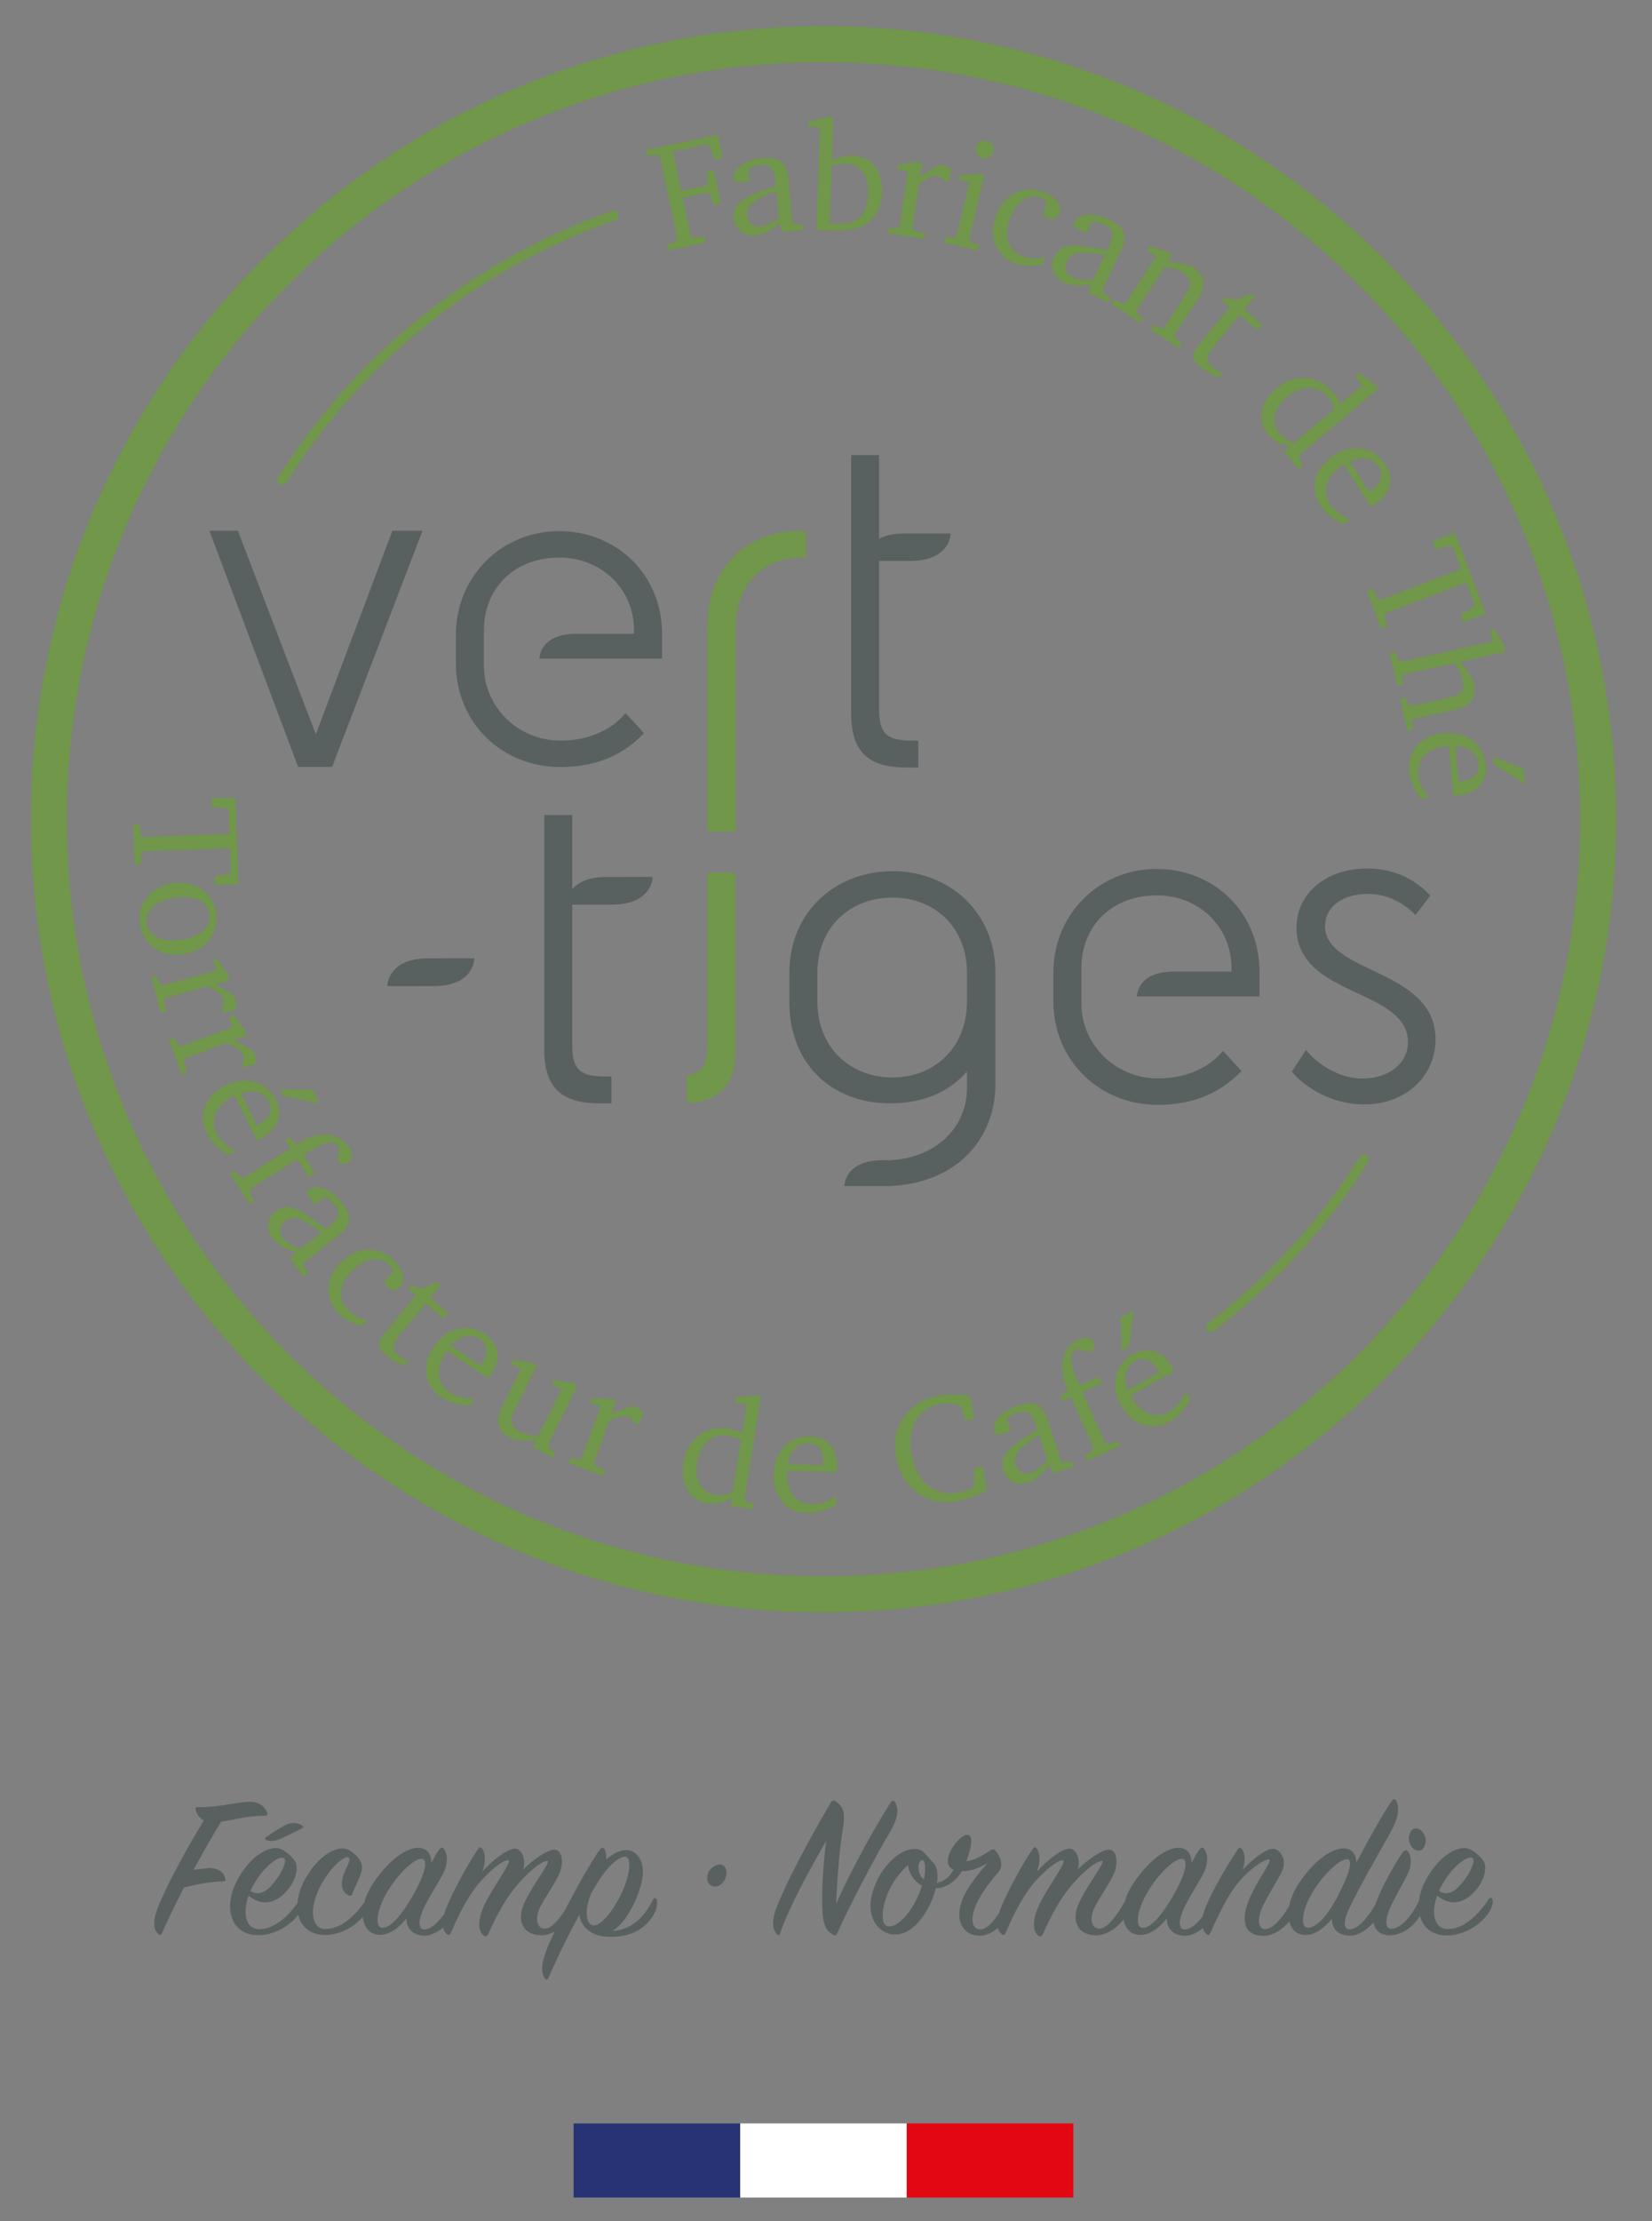 <?xml version="1.0" encoding="UTF-8"?>
<svg xmlns="http://www.w3.org/2000/svg" version="1.1" viewBox="0 0 253 339.94">
  <rect x="0" y="0" width="253" height="339.94" fill="#808080" stroke="none"/>
  <defs>
    <style>
      .cls-1 {
        fill: #596160;
      }

      .cls-2 {
        fill: #273375;
      }

      .cls-3 {
        fill: #fff;
      }

      .cls-4 {
        fill: #70974a;
      }

      .cls-5 {
        fill: #e30613;
      }
    </style>
  </defs>
  <!-- Generator: Adobe Illustrator 28.6.0, SVG Export Plug-In . SVG Version: 1.2.0 Build 709)  -->
  <g>
    <g id="Calque_1">
      <g id="Calque_1-2" data-name="Calque_1">
        <g>
          <path class="cls-1" d="M31.79,285.95c-.58.03-1.33.1-2.17.26,1.59-2.92,3.11-5.54,4.24-7.39,1.98-.29,4.24-.94,6.67-.91.42,0,.49-.23.39-.49-.42-1-1.26-1.65-2.66-1.65-1.81,0-5.25.94-7.94.81-.32,0-.42.13-.36.39.16.65.52,1.3,1.26,1.65-2.85,4.63-6.25,10.98-7.22,13.83-.68,2.01-.36,3.04.26,3.56.23.19.42.19.55-.13.94-2.17,2.14-4.6,3.37-7,1.85-.45,4.34-.94,5.96-.91.39,0,.45-.19.36-.49-.29-.97-1.1-1.65-2.72-1.56v.03Z"/>
          <path class="cls-1" d="M40.8,281.64c.36.16.97.19,1.68-.03.84-.26,2.56-1.2,3.73-1.75.32-.16.26-.36,0-.52-.49-.29-1.42-.49-2.3-.1-.81.36-2.2,1.26-3.08,1.88-.32.23-.29.39-.03.52h0Z"/>
          <path class="cls-1" d="M99.96,290.81c-1.04,2.2-2.98,4.54-6.15,4.73,1.23-.75,2.43-2.3,3.4-4.44,1.2-2.66,1.91-5.54.36-7.19-1.39-1.46-3.3-.55-4.73.68.03-.55-.03-1.04-.2-1.46-.16-.39-.45-.45-.78-.03-1.15,1.54-3.4,5.49-5.3,9.2-1.02,1.6-2.11,2.85-3.12,2.88-1.17.03-1.62-1.46-.71-3.3.81-1.62,2.4-3.76,2.98-5.22.65-1.62.39-3.53-.78-3.56-1.07-.03-3.24,1.49-4.79,3.01.42-1.42-.16-3.14-1.26-3.17-1.17-.03-3.6,1.88-5.02,3.53.49-1.3.58-2.56.03-3.47-.19-.32-.45-.36-.68,0-2.04,3.04-4.41,7.61-5.09,9.65-.03.1-.06.2-.09.3-.96,1.32-2.04,2.31-2.93,2.36-1.1.06-1.07-1.33-.26-3.14.78-1.72,2.4-4.15,3.11-5.6.78-1.62.52-3.01.03-3.6-.23-.29-.49-.23-.78.19-.36.52-.75,1.2-1.17,1.98.07-1.26-.58-2.33-1.98-2.33-1.62,0-4.18,1.46-6.8,5.28-.71,1.04-1.18,2.08-1.45,3.07-1.37,1.94-3.54,4.12-6.03,4.09-1.91-.03-2.59-2.72-.81-6.38,1.46-2.95,3.89-5.02,4.44-4.57.45.36-.52,1.75-.88,2.92-.45,1.46,0,2.43.78,2.82.42.23.55.13.68-.26.65-1.75,1.94-3.47,1.26-4.83-.39-.75-.91-1.26-1.78-1.78-1.62-.97-4.89.78-6.96,4.86-.56,1.12-.87,2.22-.95,3.25-1.42,1.99-3.59,4.1-6.02,3.98-1.72-.1-2.49-2.14-1.46-5.12,2.27,1.85,4.44,1,6.03-.94,1.36-1.65,1.62-3.63,1.04-4.41-.52-.71-1.1-1.2-1.91-1.68-1.62-.94-4.92.75-7.03,4.92-2.11,4.18-.68,8.23,3.43,8.16,2.33-.03,4.64-1.33,6.05-3.11.45,1.86,1.9,3.12,4.22,3.08,2.13-.03,4.32-1.22,5.67-2.77.14,1.62,1.05,2.74,2.62,2.74s3.01-1.2,4.05-2.53c0,1.52.91,2.56,2.66,2.66.99.05,2.05-.48,2.95-1.26.1.42.29.75.58,1,.29.26.49.13.62-.16,1.3-3.04,2.85-6.06,4.76-8.13,2.07-2.27,3.66-3.14,4.05-2.98.65.23-2.85,4.7-3.92,7.39-.94,2.33-.49,3.6.07,4.08.29.32.55.23.75-.16,1.36-3.04,2.95-6.16,5.64-8.84,2.11-2.11,3.21-2.46,3.47-2.37.49.16-2.4,3.79-3.6,6.48-1.2,2.66-.16,4.89,2.66,4.89.66,0,1.35-.21,2-.55-.71,1.5-1.26,2.79-1.51,3.59-.62,1.98-.45,2.88.03,3.56.19.29.42.23.55-.07,1.55-3.6,3.21-6.9,4.73-9.69.1.81.42,1.55,1.1,2.17,1.13,1.04,2.49,1.33,4.57,1.2,2.33-.16,4.54-1.23,5.77-3.47.55-1,.49-1.85.42-2.14-.07-.32-.42-.45-.62,0h-.01ZM38.63,288.87c1.52-3.08,4.21-5.02,4.89-4.47.45.36-.26,2.04-1.3,3.4-.94,1.23-2.27,2.62-3.85,1.62.06-.16.16-.36.26-.55h0ZM58.55,295.05c-1.26-.03-.84-2.88.87-5.67,1.78-2.88,4.15-4.99,5.18-4.89.94.1.65,2.11-1.39,5.67-1.65,2.85-3.34,4.92-4.66,4.89h0ZM90.47,294.54c-.91-.75-.75-2.69.06-4.73.39-.68.75-1.26,1.1-1.85,1.52-2.49,3.53-4.11,4.31-3.73.81.39.45,3.08-.81,5.67-1.52,3.11-3.63,5.47-4.67,4.63h0Z"/>
          <path class="cls-1" d="M110.62,285.43c-.55-.23-1.62.19-2.07,1.04-.49.94-.23,1.88.42,2.17.62.29,1.46.06,2.01-.94.55-1,.23-2.04-.36-2.27h0Z"/>
          <path class="cls-1" d="M137.15,275.94c-.19-.36-.49-.45-.75-.06-2.43,3.76-6.15,10.53-8.36,15.52.23-4.54.55-8.58,1.07-11.66.36-2.23.1-3.14-1.1-4.02-.32-.23-.55-.19-.84.29-2.56,4.31-6.8,11.99-8.39,16.36-.65,1.75-.39,3.01.16,3.63.23.26.45.19.55-.13,1.3-3.89,4.6-9.91,7.03-14.09-.58,4.6-.71,8.97-.55,10.95.16,2.07.62,2.85,1.59,3.37.36.19.52.13.65-.19,1.91-4.31,6.03-12.08,7.94-15.26,1.46-2.43,1.49-3.73,1-4.7h0Z"/>
          <path class="cls-1" d="M217.89,282.97c.42-.45.65-1.33.23-2.17-.42-.88-1.36-1.26-1.88-.71s-.68,1.52-.16,2.4c.49.84,1.39.94,1.81.49h0Z"/>
          <path class="cls-1" d="M228.55,290.68c-.13-.29-.39-.29-.55-.03-1.39,2.14-3.76,4.73-6.45,4.6-1.72-.1-2.5-2.14-1.46-5.12,2.27,1.85,4.44,1,6.03-.94,1.36-1.65,1.62-3.63,1.04-4.41-.52-.71-1.1-1.2-1.91-1.68-1.62-.94-4.92.75-7.03,4.92-.5.99-.79,1.96-.91,2.88-.98,2.19-2.72,4.25-4.15,4.31-1.04.06-1.1-1.2-.32-3.08.68-1.62,2.04-3.82,2.72-5.25.78-1.62.52-3.01.03-3.53-.26-.29-.49-.19-.78.19-1.2,1.68-3.34,5.51-4.15,7.87v.02c-1.12,2.01-2.68,3.81-3.88,3.87-1.1.06-1.07-1.26-.19-3.14,1.62-3.43,4.73-8.78,6.28-11.56,1.36-2.43,1.46-3.82,1-4.89-.16-.42-.45-.45-.78,0-1.17,1.65-3.63,6.06-5.38,9.39.03-1.2-.62-2.2-1.94-2.2-1.62,0-4.21,1.46-6.77,5.22-.85,1.24-1.36,2.5-1.58,3.65-1.13,1.86-2.45,3.43-3.58,3.48-1.17.06-1.36-1.46-.52-3.34.75-1.68,2.33-4.08,3.01-5.51.81-1.68-.19-3.27-1.26-3.43s-3.27,1.62-4.73,3.17c.36-1.17.39-2.27-.1-3.08-.19-.32-.45-.36-.68,0-2.04,3.01-4.54,7.52-5.18,9.56-.08.24-.13.46-.18.67-.89,1.15-1.87,1.98-2.67,2.02-1.1.06-1.07-1.33-.26-3.14.78-1.72,2.4-4.15,3.11-5.6.78-1.62.52-3.01.03-3.6-.23-.29-.49-.23-.78.19-.36.52-.75,1.2-1.17,1.98.06-1.26-.58-2.33-1.98-2.33-1.62,0-4.18,1.46-6.8,5.28-.67.98-1.14,1.97-1.41,2.91-1.23,2.17-2.63,4.15-3.9,4.18-1.17.03-1.62-1.46-.71-3.3.81-1.62,2.4-3.76,2.98-5.22.65-1.62.39-3.53-.78-3.56-1.07-.03-3.24,1.49-4.79,3.01.42-1.42-.16-3.14-1.26-3.17-1.17-.03-3.6,1.88-5.02,3.53.49-1.3.58-2.56.03-3.47-.19-.32-.45-.36-.68,0-2.04,3.04-4.41,7.61-5.09,9.65-.01.04-.02.08-.03.11-.94,1.5-2.05,2.61-2.98,2.54-1.04-.06-1.43-1.33-.81-3.11.58-1.72,2.14-3.92,3.66-5.64.97-1.1.16-2.62-.42-3.3-.26-.32-.55-.23-.97.07-1.23.84-2.36,1.39-3.5,1.55.65-1.72,1.23-4.08.1-4.05-1.3.03-4.47,4.31-2.07,5.35-.68,1.23-1.62,1.85-2.53,2.01,0-.19.06-.36.06-.52.16-2.37-.78-2.56-1.55-3.56-.68-.88-1.2-1.2-2.17-1.1-1.94.16-3.98,1.98-5.21,4.21-1.39,2.56-1.88,5.38-.49,7.29,1.26,1.72,2.95,1.78,4.11,1.39,2.4-.78,4.41-4.11,5.05-6.87,1.78-.07,3.11-1.17,4.02-2.62,1.04,0,2.46-.32,3.92-1.26-1.36,1.59-3.4,3.98-4.05,6.16-.81,2.66.19,4.83,2.69,4.96,1.02.06,2.06-.42,2.93-1.18.1.38.29.69.57.93.29.26.49.13.62-.16,1.3-3.04,2.85-6.06,4.76-8.13,2.07-2.27,3.66-3.14,4.05-2.98.65.23-2.85,4.7-3.92,7.39-.94,2.33-.49,3.6.06,4.08.29.32.55.23.75-.16,1.36-3.04,2.95-6.16,5.64-8.84,2.11-2.11,3.21-2.46,3.47-2.37.49.16-2.4,3.79-3.6,6.48-1.2,2.66-.16,4.89,2.66,4.89,1.51,0,3.15-1.06,4.2-2.43.24,1.42,1.13,2.37,2.57,2.37,1.55,0,3.01-1.2,4.05-2.53,0,1.52.91,2.56,2.66,2.66.95.05,1.98-.44,2.86-1.18.1.36.28.65.52.89.29.29.49.16.62-.13,1.39-3.04,2.82-6.16,4.73-8.23,2.07-2.27,3.95-3.17,4.28-3.04.58.26-2.27,3.69-3.34,6.87-.94,2.82-.29,4.83,2.46,4.83,1.43,0,2.94-.95,3.97-2.21.3,1.25,1.16,2.08,2.51,2.08,1.52,0,2.98-1.2,4.02-2.49,0,1.52.87,2.49,2.62,2.59,1.31.07,2.73-.84,3.75-2.03.21,1.2,1.01,1.97,2.51,1.97,1.69,0,3.56-1.19,4.6-2.97.49,1.81,1.94,3.04,4.21,3,2.49-.03,4.99-1.52,6.35-3.5.58-.84.68-1.75.55-2.01l-.02-.04ZM220.64,288.87c1.52-3.08,4.21-5.02,4.89-4.47.45.36-.26,2.04-1.3,3.4-.94,1.23-2.27,2.62-3.86,1.62.07-.16.16-.36.26-.55h0ZM140.07,291.26c-1.62,2.95-3.63,4.11-4.47,3.37s-.39-3.69,1-6.15c.71-1.23,1.62-2.3,2.49-3.04.03,1.17.84,2.46,2.11,3.17-.23.81-.62,1.68-1.13,2.66h0ZM141.49,287.67c-.62-.52-.91-1.33-.81-2.14.13-.94.84-1.2.97-.13.06.55.03,1.33-.16,2.27h0ZM174.99,295.05c-1.26-.03-.84-2.88.88-5.67,1.78-2.88,4.15-4.99,5.18-4.89.94.1.65,2.11-1.39,5.67-1.65,2.85-3.34,4.92-4.67,4.89h0ZM200.3,295.05c-1.26-.03-.91-2.85.84-5.64,1.78-2.85,4.15-4.89,5.15-4.86.94.03.45,2.07-1.42,5.67-1.52,2.95-3.27,4.86-4.57,4.83h0Z"/>
        </g>
        <path class="cls-4" d="M126.12,246.76c-66.93,0-121.38-54.45-121.38-121.38S59.19,4,126.12,4s121.38,54.45,121.38,121.38-54.45,121.38-121.38,121.38ZM126.12,9.5C62.22,9.5,10.24,61.48,10.24,125.38s51.98,115.88,115.88,115.88,115.88-51.98,115.88-115.88S190.02,9.5,126.12,9.5Z"/>
        <g>
          <polygon class="cls-1" points="60.09 81.22 48.37 112.39 36.43 81.22 32.06 81.22 45.66 117.38 46.5 117.38 46.49 117.38 50.86 117.38 64.71 81.22 60.09 81.22"/>
          <path class="cls-1" d="M97.1,96.99v-.48c0-6.48-5.1-11.17-11.41-11.17-6.96,0-11.58,4.7-11.58,11.17v5.42c0,6.07,5.02,11.42,11.74,11.42,4.53,0,7.93-1.78,9.96-4.21l2.83,3.08c-2.91,3-6.8,5.18-12.87,5.18-8.74,0-15.95-6.64-15.95-15.87v-4.37c0-8.98,7.04-15.87,15.79-15.87s15.79,6.56,15.79,15.79v3.73h-18.79s0-3.81,5.61-3.81h8.89-.01Z"/>
          <path class="cls-1" d="M198.57,141.91c0-5.18,4.53-8.98,10.77-8.98,4.53,0,7.53,1.86,9.71,4.13l-2.27,3c-1.86-1.94-4.37-3.24-7.29-3.24-3.97,0-6.56,2.03-6.56,4.94,0,7.28,16.92,6.48,16.92,17.32,0,5.51-4.45,9.96-10.93,9.96-4.86,0-8.99-2.51-11.09-5.02l2.18-3.32c1.7,2.1,4.94,4.37,8.66,4.37,4.05,0,6.96-2.35,6.96-5.59-.08-8.26-17.08-6.8-17.08-17.57h.02Z"/>
          <path class="cls-1" d="M136.68,133.34c-8.82,0-15.79,6.31-15.79,15.54v4.53c0,9.47,6.56,15.46,15.38,15.46,5.58,0,9.31-2.02,11.82-4.86v2.51c0,5.76-4.39,10.57-11.55,11.04v.02h-1.41c-5.82,0-5.82,3.95-5.82,3.95h6.69c.18,0,.36,0,.53-.01h0c10.59-.6,15.92-7.75,15.92-15.57v-17.08c0-9.23-7.04-15.54-15.79-15.54h.02ZM148.09,153.33c0,6.88-4.86,11.58-11.42,11.58s-11.49-4.7-11.49-11.58v-4.45c0-6.88,4.94-11.5,11.49-11.5s11.42,4.62,11.42,11.5v4.45Z"/>
          <path class="cls-1" d="M92.82,134.22c-2.81,0-4.34.91-5.18,1.86v-11.34h-4.29v35.88c0,5.99,2.75,8.26,8.58,8.26h1.71v-4.13h-.98c-3.64,0-5.02-.89-5.02-4.7v-21.59c.96,0,2.78,0,6.13,0,6.21-.03,6.19-4.24,6.19-4.24,0,0-.94-.03-7.14,0h0Z"/>
          <path class="cls-1" d="M65.5,146.68c-6.21.03-6.19,4.25-6.19,4.25,0,0,.94.02,7.15,0,6.21-.03,6.19-4.25,6.19-4.25,0,0-.94-.03-7.14,0h0Z"/>
          <path class="cls-1" d="M139.4,85.86c6.21-.02,6.19-4.21,6.19-4.21,0,0-.94-.03-7.14,0-1.69,0-2.91.33-3.81.78v-12.77h-4.29v39.56c0,5.99,2.75,8.26,8.58,8.26h1.71v-4.13h-.98c-3.64,0-5.02-.89-5.02-4.7v-22.8h4.76Z"/>
          <path class="cls-1" d="M188.6,148.69v-.48c0-6.48-5.1-11.17-11.41-11.17-6.96,0-11.58,4.7-11.58,11.17v5.42c0,6.07,5.02,11.42,11.74,11.42,4.53,0,7.93-1.78,9.96-4.21l2.83,3.08c-2.91,3-6.8,5.18-12.87,5.18-8.74,0-15.95-6.64-15.95-15.87v-4.37c0-8.98,7.04-15.87,15.79-15.87s15.79,6.56,15.79,15.79v3.73h-18.79s0-3.81,5.61-3.81h8.89,0Z"/>
          <path class="cls-4" d="M122.35,81.29c-7.85,0-14,5.34-14,14.65v31.35c1.5-.02,2.96-.04,4.29-.06v-30.96c0-6.8,4.21-10.93,10.04-10.93.24,0,.49.02.74.03v-4.03c-.35-.02-.71-.04-1.06-.04h0Z"/>
          <path class="cls-4" d="M112.51,133.57c-1.41,0-2.83.02-4.18.04v26.44c0,3.06-.89,4.23-3.13,4.57v4.21c5.03-.3,7.42-2.65,7.42-8.22v-27.05h-.12,0Z"/>
        </g>
        <g>
          <path class="cls-4" d="M36.04,122.06l.48,13.27-3.61.13-.05-1.3,2.17-.4.34-.35-.13-3.59-13.27.48-.32.4-.06,1.59-.96.03-.22-6.14.96-.03.17,1.57.35.39,13.27-.48-.13-3.59-.37-.32-2.19-.25-.05-1.28,3.61-.13h.01Z"/>
          <path class="cls-4" d="M33.08,139.72c.24,1.58-.1,2.96-1.04,4.14-.93,1.18-2.25,1.9-3.95,2.16s-3.17-.04-4.41-.89-1.98-2.06-2.22-3.64c-.24-1.57.1-2.95,1.03-4.12s2.25-1.89,3.96-2.15,3.18.03,4.42.87c1.23.84,1.97,2.05,2.21,3.64h0ZM32.08,139.87c-.15-.97-.7-1.68-1.67-2.13-.96-.45-2.17-.57-3.63-.35s-2.58.7-3.36,1.42-1.1,1.56-.96,2.53c.15.98.7,1.69,1.66,2.15.96.46,2.17.57,3.64.35,1.45-.22,2.57-.7,3.36-1.42.79-.73,1.11-1.58.96-2.54h0Z"/>
          <path class="cls-4" d="M23.15,149.54l.82-.22.44,1.18.47.29,8.21-2.22-.43-1.6.71-.19,1.52,2.42.23.86-2.13.57c.48.27.95.55,1.43.86.47.3.95.63,1.42.98.04.06.07.13.1.2.03.08.06.19.11.35.06.23.1.46.11.7s0,.48-.04.75l-1.95.53-.19-.72c.14-.2.22-.4.26-.62s.03-.45-.04-.69c-.1-.36-.34-.71-.71-1.04-.38-.33-.92-.66-1.62-.98l-6.48,1.75-.26.49.32,1.61-.82.22-1.48-5.47h0Z"/>
          <path class="cls-4" d="M25.84,159.08l.79-.3.54,1.13.5.24,7.97-2.97-.58-1.55.69-.26,1.74,2.27.31.84-2.06.77c.5.22,1,.46,1.5.72s1,.54,1.51.84c.05.06.09.12.12.19.04.07.08.18.14.33.08.22.14.45.17.68.04.23.04.48.03.75l-1.89.71-.26-.7c.12-.21.19-.42.21-.65.02-.22-.02-.45-.1-.68-.13-.35-.4-.67-.81-.97-.41-.29-.97-.57-1.7-.83l-6.29,2.35-.21.51.47,1.58-.8.3-1.98-5.31h0Z"/>
          <path class="cls-4" d="M36.06,176.18l-1.16.58c-.72-.42-1.36-.91-1.91-1.47s-.99-1.19-1.33-1.86c-.7-1.39-.79-2.76-.26-4.1.52-1.34,1.54-2.4,3.08-3.17,1.57-.79,3.08-.98,4.53-.57,1.45.41,2.53,1.32,3.24,2.75.58,1.16.67,2.27.27,3.33-.4,1.05-1.24,1.9-2.52,2.54-.17.08-.3.15-.39.19s-.18.08-.27.1l-3.41-6.81-.24.12c-1.32.66-2.21,1.5-2.66,2.53-.45,1.02-.41,2.07.14,3.16.25.5.61.97,1.08,1.41s1.07.87,1.8,1.29v-.02ZM39.3,172.2l.33-.16c.84-.42,1.4-.93,1.66-1.53.26-.6.22-1.25-.14-1.96-.35-.7-.93-1.16-1.74-1.39-.81-.23-1.66-.16-2.54.2l2.43,4.85h0ZM47.89,166.76l1.04,2.08-5.53-1.07-.53-1.06,5.01.04h.01Z"/>
          <path class="cls-4" d="M35.23,179.61l.72-.46.77,1,.55.16,7.22-4.57-.8-1.27.64-.41,1.09,1.09.22-.14c1.6-1.01,3.11-1.45,4.53-1.32s2.52.8,3.29,2.02c.28.45.41.88.38,1.31s-.21.74-.53.95c-.24.15-.49.21-.76.18s-.52-.15-.74-.37l.04-2.55c-.46-.3-1.02-.4-1.68-.29-.66.11-1.4.43-2.23.96l-1.45.92,1.75,2.76-.93.59-1.76-2.78-7.22,4.58-.1.54.68,1.29-.72.45-2.94-4.63h-.02Z"/>
          <path class="cls-4" d="M45.36,191.66c-.88-.27-1.61-.58-2.2-.92-.58-.34-1.05-.73-1.39-1.16-.56-.71-.8-1.46-.7-2.23.09-.77.5-1.44,1.2-1.99.79-.62,1.66-.79,2.62-.49.96.29,2.62,1.37,4.99,3.23l.59-.46c.78-.61,1.21-1.16,1.31-1.65.1-.49-.09-1.05-.59-1.67-.19-.23-.39-.45-.62-.64s-.49-.37-.78-.54l-1.55,1.22-1-1.27c-.18-.22-.26-.41-.24-.55.02-.14.13-.3.35-.47.6-.47,1.37-.52,2.32-.14.94.38,1.85,1.12,2.71,2.22.76.97,1.11,1.84,1.03,2.61s-.58,1.52-1.51,2.26l-5.35,4.22-.05.55.68,1.04-.67.53-2.04-2.59.88-1.09v-.02ZM45.98,191.17l3.25-2.56c-1.64-1.21-2.83-1.92-3.57-2.12-.74-.2-1.39-.08-1.97.38-.46.36-.73.79-.79,1.27-.06.48.08.95.44,1.4.23.29.56.57.99.83.43.27.98.54,1.64.8h0Z"/>
          <path class="cls-4" d="M55.38,202.92c-.74-.2-1.4-.45-1.98-.76s-1.09-.69-1.53-1.13c-1.12-1.13-1.65-2.41-1.58-3.85.07-1.44.73-2.78,1.96-4.02,1.23-1.23,2.59-1.86,4.09-1.9s2.83.52,4,1.69c.77.77,1.23,1.53,1.38,2.27s-.03,1.36-.52,1.85c-.27.27-.56.4-.89.39-.33,0-.63-.15-.92-.43-.12-.12-.23-.27-.31-.44s-.14-.35-.19-.56l1.36-1.36c-.05-.21-.13-.4-.22-.57-.09-.18-.21-.33-.34-.47-.74-.74-1.63-1.02-2.69-.85-1.06.17-2.1.76-3.12,1.78-1.01,1.01-1.56,2.06-1.63,3.15-.08,1.09.32,2.07,1.19,2.94.36.36.77.66,1.24.89.46.23.99.4,1.58.52l-.87.87h-.01Z"/>
          <path class="cls-4" d="M63.68,198.27l-1.14-.94.47-.57,1.62.46,2.18-1.05.67.56-1.59,1.93,2.76,2.28-.7.85-2.76-2.28-3.95,4.78c-.65.78-.97,1.4-.98,1.85,0,.45.28.91.84,1.38.19.16.41.32.63.46.23.15.48.29.75.42l-.56.67c-.52-.21-1.01-.45-1.46-.71-.46-.26-.87-.55-1.24-.86-.7-.58-1.08-1.11-1.14-1.6-.06-.49.19-1.09.77-1.78l4.83-5.85h0Z"/>
          <path class="cls-4" d="M72.73,214.06l-.72,1.08c-.83,0-1.63-.12-2.38-.34s-1.45-.54-2.08-.97c-1.29-.87-2.04-2.01-2.25-3.44s.16-2.85,1.12-4.27c.98-1.46,2.2-2.37,3.67-2.73,1.46-.36,2.86-.09,4.18.79,1.08.73,1.71,1.65,1.88,2.76.17,1.11-.15,2.26-.94,3.45-.11.16-.19.28-.25.36s-.12.15-.18.22l-6.33-4.25-.15.22c-.82,1.23-1.18,2.39-1.07,3.51.11,1.11.67,2,1.67,2.68.46.31,1.01.54,1.63.69s1.36.23,2.2.24h0ZM73.59,209l.2-.3c.53-.78.76-1.5.69-2.15-.07-.65-.43-1.2-1.09-1.64-.65-.43-1.38-.55-2.2-.35-.82.2-1.52.67-2.11,1.43l4.51,3.03v-.02Z"/>
          <path class="cls-4" d="M81.43,208.56l.8.4-3.46,6.96c-.38.77-.5,1.41-.35,1.94.15.52.57.96,1.27,1.31.39.19.81.34,1.26.44s.95.15,1.49.15l3.55-7.13-1.5-.75.33-.66,2.83.44.8.4-4.54,9.13.21.53.94.59-.38.76-3.11-1.55.59-1.18c-.89.15-1.67.19-2.34.14s-1.26-.2-1.75-.45c-.91-.45-1.47-1.08-1.68-1.87-.21-.79-.05-1.71.46-2.75l2.93-5.89-1.5-.75.33-.66,2.83.44h-.01Z"/>
          <path class="cls-4" d="M87.08,223.95l.29-.8,1.22.31.5-.22,2.87-8-1.55-.56.25-.69,2.85.13.84.3-.74,2.07c.49-.24,1-.47,1.52-.68.52-.22,1.06-.42,1.61-.61.07,0,.15.01.23.03s.19.06.34.11c.22.08.43.18.63.31.2.12.4.28.59.46l-.68,1.9-.7-.25c-.08-.22-.2-.42-.36-.57s-.35-.28-.58-.36c-.35-.13-.77-.13-1.26,0-.49.12-1.06.38-1.73.76l-2.26,6.32.25.49,1.51.66-.29.8-5.34-1.91h-.01Z"/>
          <path class="cls-4" d="M114.36,214.93l-1.78-.28.12-.73,2.96-.38.87.14-2.52,15.75.34.44,1.09.29-.13.84-3.43-.55.19-1.2c-.68.39-1.33.65-1.94.78s-1.23.15-1.86.05c-1.3-.21-2.29-.89-2.97-2.04-.68-1.15-.89-2.52-.64-4.11.29-1.84,1.09-3.25,2.38-4.22,1.29-.97,2.82-1.31,4.6-1.03.31.05.63.12.97.23.34.1.69.22,1.05.37l.7-4.36h0ZM112.2,228.39l1.27-7.97c-.41-.19-.77-.34-1.1-.46s-.62-.2-.88-.24c-1.19-.19-2.21.1-3.08.86-.87.76-1.42,1.86-1.65,3.29-.21,1.34-.07,2.45.44,3.33s1.29,1.41,2.34,1.58c.41.07.83.07,1.27,0s.9-.2,1.38-.4h0Z"/>
          <path class="cls-4" d="M128.06,229.01l-.04,1.29c-.71.44-1.44.77-2.2.98-.76.22-1.52.31-2.27.29-1.55-.04-2.8-.61-3.74-1.71-.94-1.09-1.38-2.5-1.33-4.21.05-1.76.6-3.18,1.65-4.26,1.05-1.08,2.37-1.6,3.96-1.56,1.3.04,2.32.48,3.06,1.33.74.85,1.09,1.99,1.05,3.42,0,.19-.01.34-.02.44,0,.1-.02.19-.04.29l-7.62-.22v.26c-.05,1.48.27,2.65.96,3.53s1.64,1.34,2.84,1.37c.56.02,1.14-.08,1.75-.28s1.27-.53,1.99-.98v.02ZM126.08,224.27v-.37c.04-.95-.15-1.67-.55-2.19-.4-.52-1-.78-1.8-.81-.78-.02-1.46.27-2.05.87-.59.61-.93,1.38-1.03,2.33l5.43.16h0Z"/>
          <path class="cls-4" d="M151.13,228.1c-.71.4-1.45.74-2.22,1.02-.76.28-1.53.49-2.3.62-.76.14-1.49.18-2.18.14-.69-.04-1.33-.16-1.93-.37-1.37-.49-2.52-1.3-3.46-2.44s-1.54-2.47-1.81-3.97c-.43-2.41-.04-4.48,1.17-6.22,1.21-1.73,3.02-2.82,5.43-3.25.69-.12,1.43-.19,2.22-.19s1.62.05,2.5.17l.63,3.56-1.29.23-.72-2.04-.38-.36c-.48-.12-.94-.2-1.38-.22s-.88,0-1.31.08c-1.75.31-3.03,1.15-3.84,2.53-.81,1.37-1.04,3.08-.67,5.13.39,2.18,1.23,3.79,2.52,4.84,1.29,1.05,2.88,1.4,4.77,1.07.33-.06.66-.14.99-.25s.65-.25.97-.41l.3-.43.11-2.68,1.24-.22.65,3.66h0Z"/>
          <path class="cls-4" d="M160.63,224.28c-.56.73-1.1,1.31-1.62,1.74s-1.05.73-1.57.9c-.87.28-1.64.25-2.33-.11-.69-.35-1.18-.96-1.46-1.82-.31-.95-.16-1.83.44-2.63.6-.8,2.19-1.99,4.76-3.57l-.23-.71c-.31-.94-.67-1.54-1.09-1.8-.42-.26-1.01-.27-1.77-.03-.28.09-.56.21-.81.36s-.52.33-.78.54l.61,1.88-1.54.5c-.27.09-.47.1-.6.03s-.24-.23-.32-.49c-.24-.73-.01-1.47.67-2.22.68-.75,1.69-1.35,3.02-1.78,1.17-.38,2.11-.4,2.8-.07.7.34,1.23,1.07,1.6,2.19l2.11,6.48.5.24,1.21-.27.26.81-3.14,1.02-.72-1.2h0ZM160.39,223.53l-1.28-3.94c-1.7,1.13-2.78,2-3.22,2.62-.45.62-.55,1.28-.33,1.98.18.56.49.95.92,1.18.43.23.92.25,1.46.07.35-.11.72-.33,1.12-.64.4-.32.84-.74,1.32-1.26h0Z"/>
          <path class="cls-4" d="M166.47,223.56l-.34-.78,1.1-.61.24-.52-3.46-7.82-1.38.61-.31-.69,1.24-.92-.11-.24c-.76-1.73-.98-3.29-.64-4.67.34-1.39,1.17-2.37,2.48-2.96.48-.21.93-.27,1.35-.18.42.1.71.32.86.67.12.26.14.52.07.78s-.23.49-.48.68l-2.52-.42c-.37.41-.55.96-.53,1.62.01.67.22,1.45.62,2.34l.7,1.57,2.99-1.32.45,1.01-3.01,1.33,3.46,7.82.52.18,1.38-.48.34.78-5.02,2.22h0Z"/>
          <path class="cls-4" d="M181.64,213.05l.64,1.13c-.38.74-.84,1.4-1.37,1.98s-1.13,1.05-1.79,1.43c-1.35.77-2.71.93-4.08.48s-2.48-1.42-3.32-2.91c-.87-1.53-1.14-3.03-.81-4.5s1.19-2.6,2.58-3.38c1.13-.64,2.23-.79,3.31-.45,1.07.35,1.96,1.14,2.67,2.38.1.17.17.29.21.38.05.09.08.18.12.26l-6.62,3.76.13.23c.73,1.28,1.62,2.12,2.66,2.52s2.09.3,3.15-.3c.49-.28.94-.66,1.35-1.15s.81-1.11,1.19-1.87h-.02ZM171.61,201.72l2.03-1.15-.78,5.58-1.03.58-.22-5.01h0ZM177.49,210.02l-.18-.32c-.47-.82-1.01-1.35-1.62-1.58-.61-.23-1.26-.15-1.95.24-.68.39-1.11.99-1.3,1.81s-.08,1.66.33,2.53l4.72-2.68Z"/>
        </g>
        <g>
          <path class="cls-4" d="M102.32,38.32l-.2-.94,1.28-.38.33-.41-2.65-12.67-.46-.24-1.52.18-.19-.92,11.04-2.31.75,3.58-1.26.26-.8-2.11-.38-.28-5.18,1.08,1.26,6.05,3.77-.79.26-.39-.13-1.73,1.09-.23,1.06,5.09-1.09.23-.57-1.63-.4-.28-3.77.79,1.23,5.89.46.24,1.66-.23.2.94-5.8,1.21h.01Z"/>
          <path class="cls-4" d="M119.37,34.15c-.71.59-1.36,1.04-1.96,1.35-.61.31-1.18.49-1.73.54-.91.09-1.66-.12-2.25-.61-.6-.5-.94-1.19-1.03-2.09-.09-1,.24-1.82,1-2.47s2.57-1.46,5.42-2.44l-.07-.74c-.09-.98-.32-1.65-.68-2-.36-.35-.93-.49-1.72-.41-.3.03-.59.09-.87.18-.28.09-.57.21-.88.36l.19,1.96-1.61.15c-.28.03-.48,0-.59-.1-.11-.09-.18-.28-.21-.55-.07-.76.31-1.44,1.14-2.02.83-.59,1.94-.95,3.34-1.08,1.23-.12,2.14.06,2.75.54s.97,1.31,1.08,2.49l.65,6.78.44.34h1.24l.08.84-3.29.32-.44-1.33h0ZM119.29,33.36l-.4-4.12c-1.91.73-3.14,1.35-3.71,1.85-.57.51-.82,1.13-.75,1.86.06.59.27,1.04.64,1.35s.84.44,1.42.39c.37-.04.78-.16,1.24-.38.46-.22.98-.54,1.56-.95Z"/>
          <path class="cls-4" d="M126.71,17.93l.9.03-.23,6.57c.59-.25,1.15-.44,1.69-.56.54-.12,1.06-.17,1.56-.15,1.38.05,2.49.58,3.31,1.6s1.21,2.32,1.15,3.91c-.07,2.03-.7,3.55-1.88,4.56-1.19,1-2.9,1.47-5.14,1.39l-3.03-.1.54-15.71-1.81-.06.03-.73,2.92-.74h0ZM127.05,34.17c.25.02.48.03.69.04.22.01.42.02.6.03,1.54.05,2.68-.28,3.42-1.01.75-.73,1.14-1.9,1.2-3.51.05-1.46-.23-2.6-.84-3.4-.61-.81-1.51-1.23-2.7-1.28-.28,0-.59.01-.93.06-.35.05-.73.13-1.14.25l-.31,8.83h0Z"/>
          <path class="cls-4" d="M135.94,35.71l.13-.84,1.25.07.45-.31,1.27-8.41-1.63-.25.11-.73,2.82-.42.89.13-.33,2.18c.44-.33.89-.65,1.36-.96.47-.31.96-.62,1.47-.91.07-.01.15-.02.23-.01.08,0,.2.02.36.04.23.04.46.09.68.18.22.08.44.2.67.34l-.3,2-.74-.11c-.12-.2-.28-.37-.47-.49-.19-.12-.4-.21-.64-.24-.37-.06-.78.02-1.24.24-.46.21-.97.58-1.55,1.08l-1,6.64.34.43,1.61.36-.13.84-5.61-.84h0Z"/>
          <path class="cls-4" d="M149.85,26.63l.89.21-2.32,9.8.3.46,1.2.4-.2.83-5.14-1.21.2-.83,1.23.17.48-.28,1.96-8.27-1.6-.38.17-.72,2.82-.19h0ZM151.14,21.57c.37.09.66.29.85.61.2.32.25.66.16,1.03-.09.37-.29.64-.6.84-.32.19-.66.24-1.03.16-.37-.09-.65-.29-.84-.6-.2-.31-.25-.65-.17-1.02.09-.37.29-.66.61-.85.32-.2.66-.25,1.02-.16h0Z"/>
          <path class="cls-4" d="M159.64,40.49c-.74.15-1.45.22-2.11.2-.66-.02-1.29-.13-1.88-.33-1.51-.51-2.55-1.42-3.13-2.74-.58-1.32-.59-2.81-.03-4.47.55-1.65,1.49-2.82,2.81-3.53s2.77-.8,4.33-.27c1.04.35,1.79.82,2.25,1.41.46.59.58,1.23.36,1.89-.12.36-.33.6-.62.75-.3.14-.63.15-1.01.02-.17-.06-.32-.14-.47-.25s-.29-.25-.42-.42l.61-1.83c-.14-.16-.29-.3-.46-.41-.16-.12-.33-.2-.52-.26-.99-.33-1.92-.18-2.79.44-.88.62-1.54,1.62-2,2.99-.45,1.36-.47,2.54-.05,3.55s1.21,1.71,2.38,2.1c.49.16.99.24,1.5.24s1.06-.08,1.64-.24l-.39,1.16h0Z"/>
          <path class="cls-4" d="M167.06,43.51c-.91.14-1.7.19-2.38.15-.68-.05-1.26-.19-1.76-.42-.82-.39-1.36-.95-1.62-1.68s-.19-1.51.19-2.32c.43-.91,1.14-1.44,2.13-1.61s2.96.06,5.91.68l.32-.67c.42-.89.57-1.58.45-2.06-.13-.48-.55-.89-1.27-1.24-.27-.13-.55-.23-.84-.3s-.6-.12-.94-.14l-.85,1.78-1.46-.69c-.26-.12-.41-.25-.46-.39s-.01-.33.1-.58c.33-.69,1-1.08,2.01-1.15,1.01-.08,2.15.18,3.42.79,1.11.53,1.81,1.15,2.08,1.88.27.72.16,1.62-.35,2.69l-2.92,6.16.2.51,1.07.63-.36.77-2.99-1.42.31-1.37h0ZM167.4,42.79l1.78-3.74c-2.01-.35-3.39-.46-4.14-.31-.75.14-1.28.55-1.6,1.21-.25.53-.3,1.03-.14,1.49s.5.81,1.01,1.06c.33.16.75.26,1.26.31.51.05,1.12.04,1.83,0v-.02Z"/>
          <path class="cls-4" d="M170.3,46.57l.46-.71,1.13.6.54-.1,4.64-7.12-1.4-.91.4-.62,2.75.79.75.49-.7,1.08c1.07.08,1.91.19,2.5.32.6.14,1.08.32,1.44.56.86.56,1.35,1.24,1.47,2.05s-.14,1.7-.77,2.68l-3.61,5.55.13.54,1,.79-.46.71-4.31-2.81.46-.71,1,.52.54-.1,3.39-5.21c.48-.74.67-1.36.56-1.86-.1-.51-.52-.99-1.23-1.46-.31-.21-.69-.37-1.12-.51-.43-.13-.93-.23-1.5-.28l-4.29,6.6.13.54.88.71-.46.71-4.32-2.81v-.03Z"/>
          <path class="cls-4" d="M188.33,47l-1.14-.94.47-.57,1.63.46,2.17-1.05.67.55-1.59,1.93,2.77,2.27-.7.85-2.77-2.27-3.93,4.79c-.65.79-.97,1.4-.97,1.85s.28.91.85,1.37c.2.16.41.31.64.46.23.15.48.29.75.42l-.55.67c-.52-.21-1.01-.45-1.47-.71-.46-.26-.87-.55-1.25-.85-.7-.57-1.08-1.11-1.14-1.6-.06-.49.19-1.09.76-1.79l4.82-5.86-.02.02Z"/>
          <path class="cls-4" d="M208.66,58.97l-1.16-1.38.56-.47,2.49,1.65.57.68-12.18,10.29-.03.55.64.93-.65.55-2.24-2.66.93-.78c-.77-.15-1.43-.38-1.98-.67-.55-.3-1.03-.69-1.44-1.17-.85-1.01-1.15-2.17-.92-3.48.23-1.32.97-2.49,2.19-3.53,1.43-1.2,2.94-1.75,4.55-1.64s2.99.85,4.15,2.22c.2.24.4.51.59.81s.38.62.55.96l3.38-2.85h0ZM198.24,67.76l6.16-5.21c-.18-.41-.36-.76-.53-1.06s-.34-.56-.51-.76c-.78-.92-1.74-1.37-2.89-1.36-1.15,0-2.29.48-3.4,1.42-1.03.87-1.65,1.81-1.85,2.81s.05,1.91.74,2.73c.27.32.59.59.96.83.38.24.81.44,1.31.6h.01Z"/>
          <path class="cls-4" d="M206.83,79.54l-1.09.7c-.76-.34-1.45-.76-2.05-1.27-.6-.5-1.11-1.08-1.52-1.72-.84-1.31-1.07-2.66-.69-4.05s1.29-2.55,2.73-3.47c1.48-.95,2.97-1.29,4.45-1.04,1.48.26,2.65,1.05,3.51,2.4.7,1.1.91,2.19.62,3.28s-1.04,2.02-2.24,2.79c-.16.1-.29.18-.37.23-.09.05-.17.09-.26.13l-4.1-6.42-.22.14c-1.24.79-2.04,1.72-2.38,2.79-.34,1.06-.19,2.11.47,3.13.3.47.71.9,1.22,1.29s1.15.75,1.93,1.1h-.01ZM209.64,75.24l.31-.2c.8-.51,1.29-1.07,1.49-1.7.2-.62.09-1.27-.34-1.94-.42-.66-1.05-1.06-1.88-1.21-.83-.15-1.67,0-2.51.46l2.92,4.57v.02Z"/>
          <path class="cls-4" d="M222.83,81.54l4.71,12.41-3.38,1.28-.46-1.21,1.92-1.07.21-.44-1.27-3.36-12.41,4.71-.17.48.45,1.52-.9.34-2.18-5.74.9-.34.67,1.43.45.26,12.41-4.71-1.28-3.36-.45-.19-2.16.46-.46-1.2,3.38-1.28h.02Z"/>
          <path class="cls-4" d="M230.35,98.89l.19.87-6.99,1.55c.7.79,1.22,1.45,1.56,1.98.33.52.55,1,.64,1.43.22,1.01.1,1.84-.38,2.51-.48.66-1.29,1.12-2.42,1.37l-6.46,1.43-.28.47.16,1.23-.83.18-1.11-5,.83-.18.35,1.05.46.31,6.07-1.35c.86-.19,1.43-.5,1.71-.94s.33-1.07.14-1.9c-.08-.37-.23-.75-.45-1.15s-.51-.82-.87-1.25l-7.69,1.7-.28.48.13,1.11-.83.18-1.12-5.03.83-.18.39,1.22.46.31,14.04-3.11-.39-1.77.72-.16,1.44,2.62-.02.02Z"/>
          <path class="cls-4" d="M218.89,122.12l-1.29.11c-.52-.65-.93-1.35-1.23-2.07-.3-.73-.49-1.47-.55-2.22-.14-1.55.29-2.85,1.26-3.91.98-1.06,2.32-1.66,4.03-1.81,1.75-.15,3.23.23,4.42,1.14,1.2.91,1.87,2.16,2,3.75.11,1.3-.21,2.36-.97,3.19s-1.85,1.31-3.28,1.43c-.19.02-.34.03-.44.03h-.29l-.67-7.59-.26.02c-1.47.13-2.6.59-3.4,1.37-.79.79-1.14,1.78-1.03,2.99.05.56.21,1.13.48,1.71.27.58.67,1.2,1.2,1.86h.02ZM223.36,119.6l.37-.03c.94-.08,1.64-.35,2.11-.81.47-.46.66-1.08.59-1.88-.07-.78-.44-1.42-1.1-1.94-.67-.51-1.48-.76-2.44-.75l.47,5.41h0ZM233.36,117.71l.2,2.32-4.75-3.03-.1-1.18,4.65,1.89h0Z"/>
        </g>
        <path class="cls-4" d="M185.47,203.86c-.23,0-.45-.1-.6-.29-.25-.33-.19-.8.14-1.05,9.23-7.06,17.05-15.61,23.24-25.42.22-.35.69-.46,1.04-.23.35.22.46.68.23,1.03-6.29,9.96-14.23,18.65-23.6,25.81-.14.1-.3.15-.46.15h0Z"/>
        <path class="cls-4" d="M43.22,74.22c-.14,0-.27-.04-.4-.11-.35-.22-.46-.68-.24-1.03,11.91-18.98,30.07-33.46,51.14-40.79.39-.14.82.07.96.46s-.07.82-.46.96c-20.75,7.22-38.64,21.49-50.37,40.17-.14.23-.39.35-.64.35h0Z"/>
        <g>
          <rect class="cls-2" x="87.85" y="325" width="25.51" height="11.34"/>
          <rect class="cls-3" x="113.36" y="325" width="25.51" height="11.34"/>
          <rect class="cls-5" x="138.87" y="325" width="25.51" height="11.34"/>
        </g>
      </g>
    </g>
  </g>
</svg>